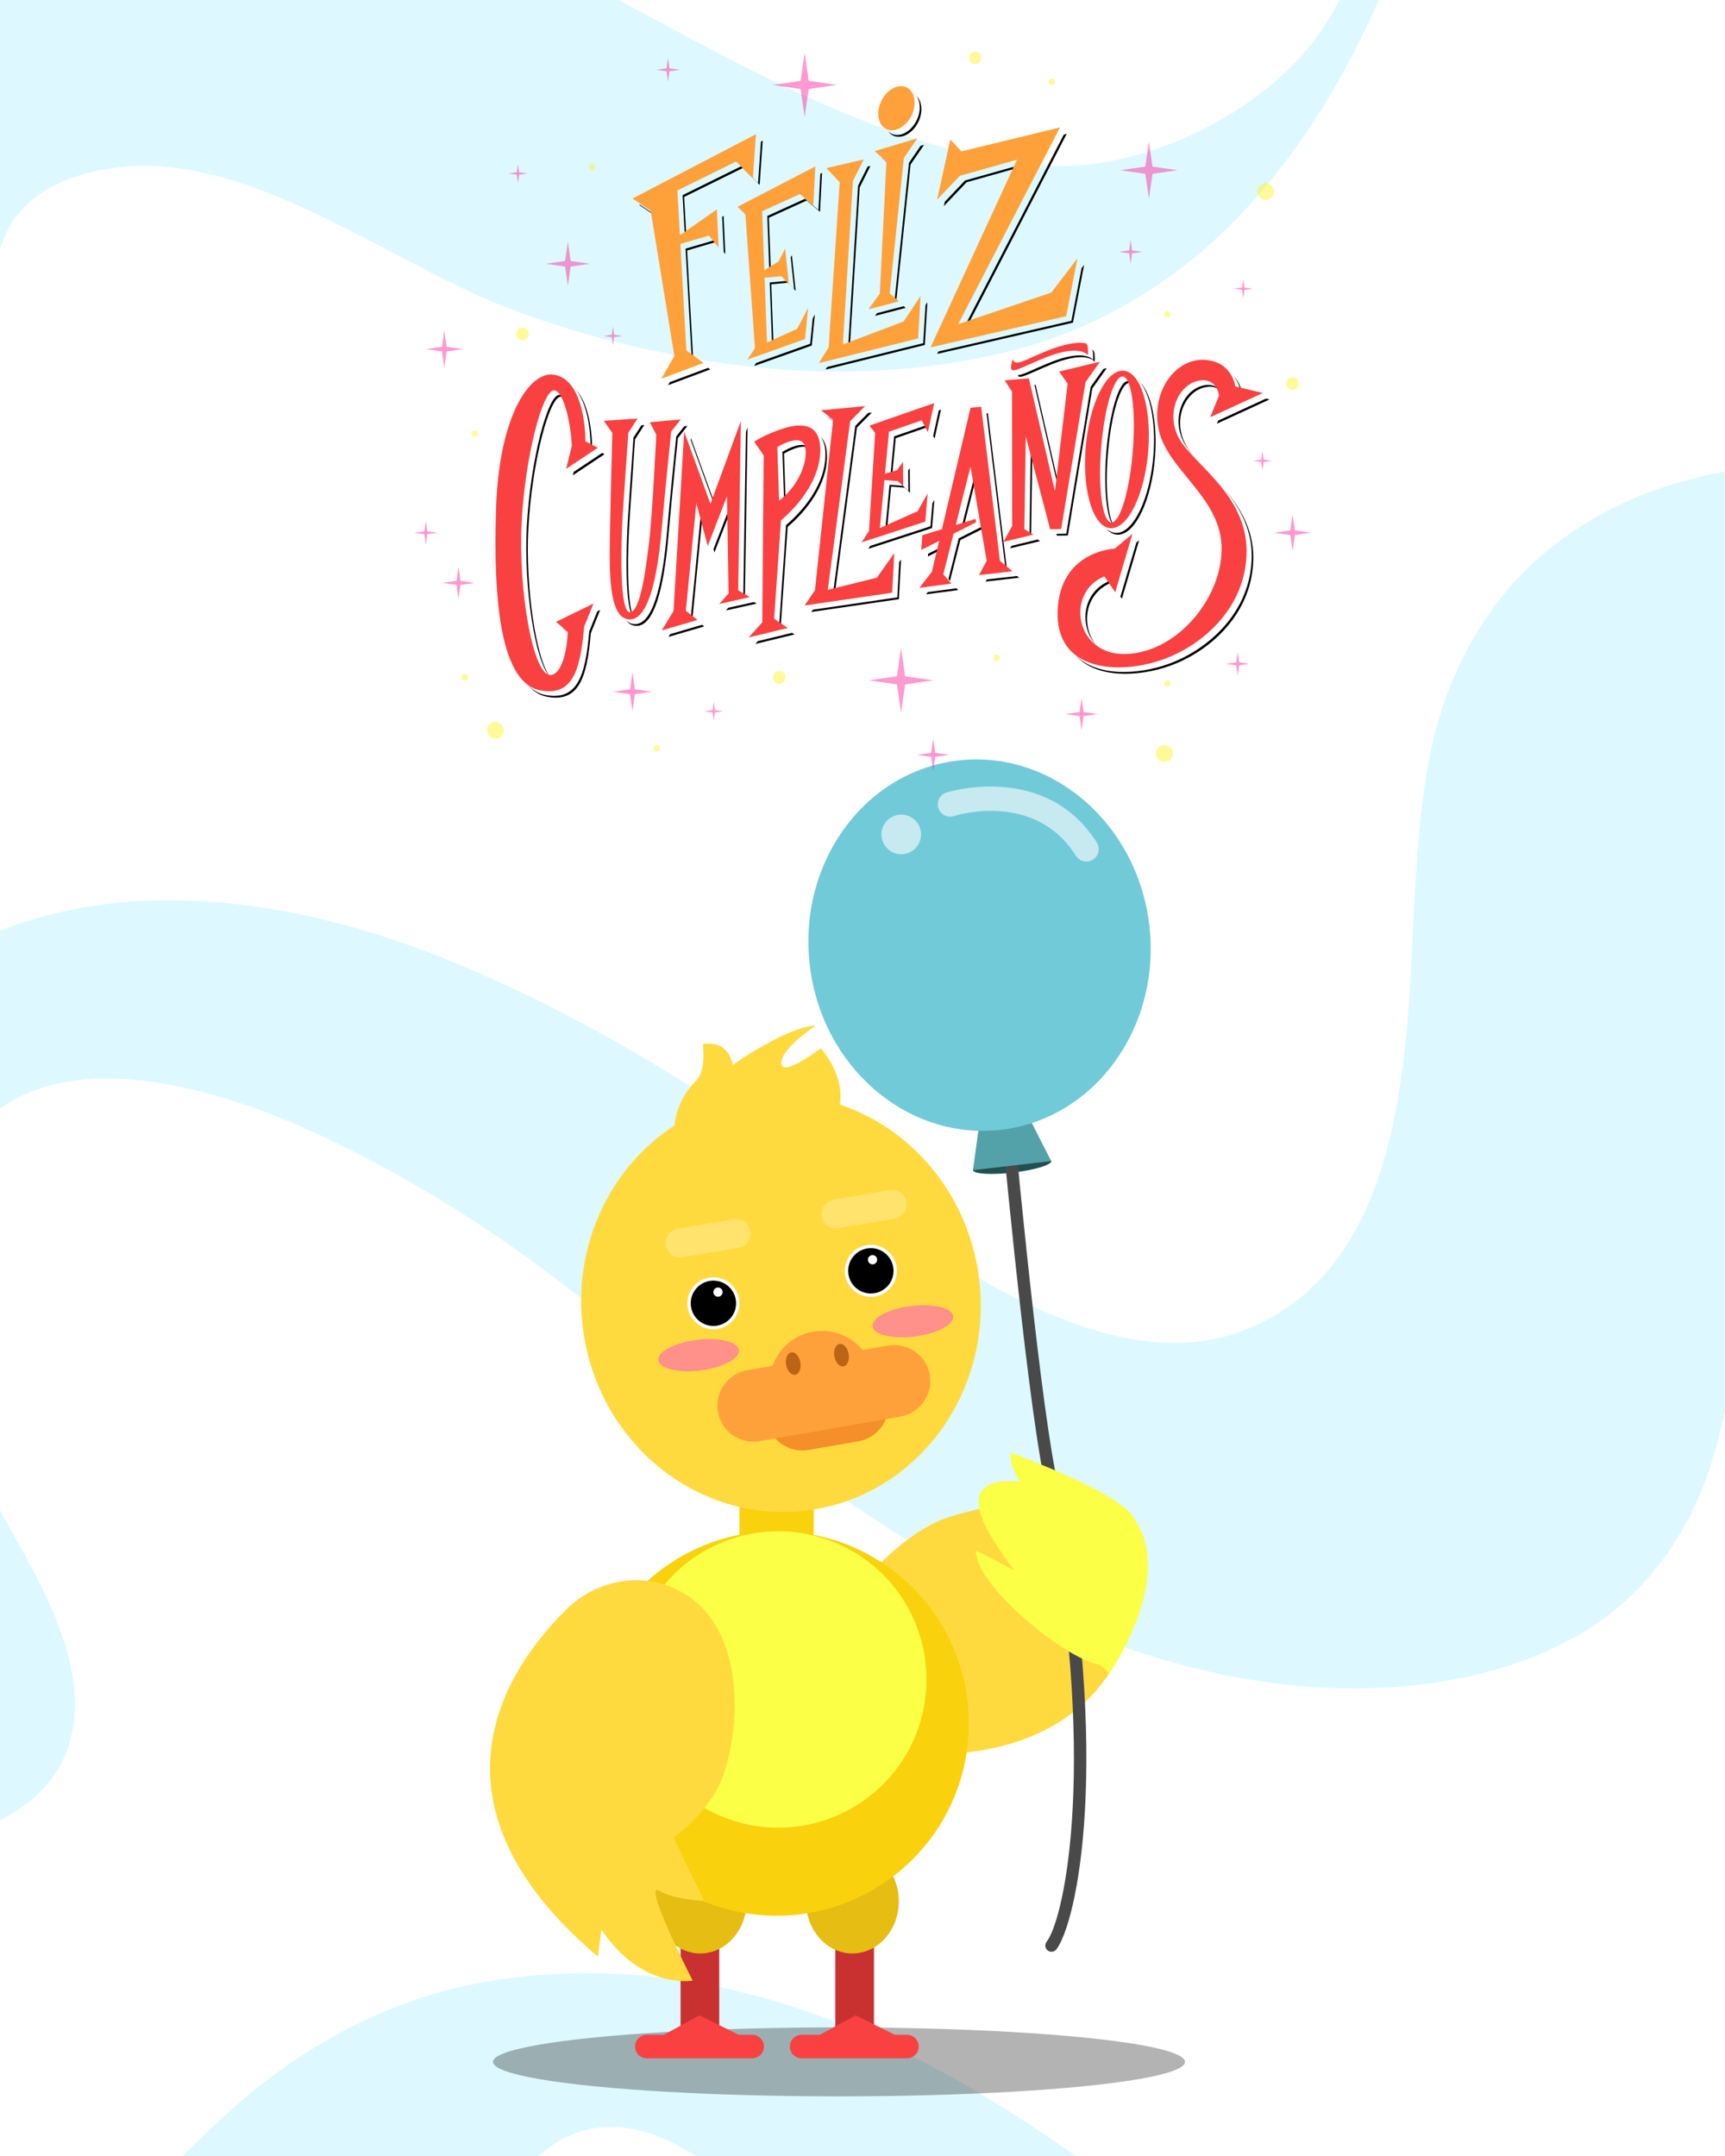 <svg id="eLSNi1DPEHO1" xmlns="http://www.w3.org/2000/svg" xmlns:xlink="http://www.w3.org/1999/xlink" viewBox="0 0 440 550" shape-rendering="geometricPrecision" text-rendering="geometricPrecision" project-id="eaba0d397c274a4787be007392fef580" export-id="329590007d324f6c9804687d98b6f0e5" cached="false">
<rect x="0" y="0" width="440" height="550" fill="#333333" stroke="none"/>
<style><![CDATA[
#eLSNi1DPEHO13_tr {animation: eLSNi1DPEHO13_tr__tr 8000ms linear infinite normal forwards}@keyframes eLSNi1DPEHO13_tr__tr { 0% {transform: translate(236.22px,428.438px) rotate(-6.634deg)} 50% {transform: translate(236.22px,428.438px) rotate(10.506deg)} 100% {transform: translate(236.22px,428.438px) rotate(-6.634deg)}}
]]></style>
<defs><rect id="eLSNi1DPEHO2" width="440" height="550" rx="0" ry="0"/></defs><g><g clip-path="url(#eLSNi1DPEHO232)"><rect width="440" height="550" rx="0" ry="0" fill="#fff"/><g opacity="0.3"><path d="M132.23,556.35c2.04-3.02,4.41-5.78,7.24-8.05c6.22-5,14.31-6.76,22.08-5.15c9.2,1.92,17.44,7.36,24.65,13.17.01.01.02.02.04.03h96.97c-7.89-5.81-15.92-11.41-24.18-16.69-20-12.78-41.42-23.66-64.36-30.04-23.44-6.52-48.54-8.23-72.53-3.73-21.98,4.13-41.89,14.46-59,28.73-8.02,6.68-15.41,14.03-22.44,21.73h91.53Z" fill="#8deaff"/><path d="M-6.28,125.58c3.57-13.21,3.8-27.61,4-41c.14-8.89.2-18.57,4.6-26.57c4.95-9,14.94-13.14,24.63-14.84c23.83-4.18,47.63,8.09,68.14,18.65c11.13,5.74,22.15,11.95,33.84,16.51c13.66,5.33,28.03,9.26,42.4,12.1c29.18,5.78,59.38,6.29,88.27-1.39c21.85-5.81,41.29-17.93,56.82-34.28c16.67-17.55,28.78-38.68,38.01-61.12h-10.26c-.08.25-.16.51-.25.76-6.6,18.95-23.84,32.93-41.72,40.77-8.88,3.89-18.44,6.53-28.15,7.05-11.6.62-23.53-1.85-34.64-4.97-25.95-7.31-49.98-20.24-73.61-32.95-6.61-3.56-13.22-7.15-19.87-10.64h-152.21v131.92Z" fill="#8deaff"/><g><g><path d="M-6.28,288.27c2.78-2.95,5.93-5.5,9.41-7.46c12.72-7.13,28.19-6.57,42.05-3.73c17.36,3.56,33.93,10.8,49.54,19.03c14.64,7.72,28.73,16.59,42.07,26.39c16.68,12.25,32.38,25.83,48.85,38.36c41.38,31.49,88.1,62.44,140.96,68.73c24.39,2.9,51.35.55,73.39-11.01c16.81-8.82,28.67-23.53,35.13-41.25c6.49-17.77,8.17-36.96,9.06-55.72.84-17.5,1.3-35,2.09-52.5v-149.83c-7.81,1.06-15.53,2.78-22.99,5.35-15.18,5.22-29.01,14.08-39.32,26.48-10.61,12.77-17.13,28.63-19.88,44.93-5.21,30.81-2.2,62.53-9.3,93.11-3.14,13.53-8.44,27.01-18.12,37.24-9.78,10.33-23.09,16.31-37.35,16.19-15.51-.14-30.51-6.25-44.02-13.41-15.03-7.96-28.96-17.79-42.79-27.63-31.38-22.32-64.69-43.41-100.61-57.6-37.01-14.62-81.08-21.4-118.15-3.75v48.08h-.02Z" fill="#8deaff"/><path d="M18.93,438.36c1.69-18.97-10.5-37.55-19.13-53.5-1.6-2.96-3.26-5.99-4.89-9.08v90.78c12.45-4.59,22.73-13.6,24.02-28.2Z" fill="#8deaff"/></g></g></g><g id="eLSNi1DPEHO13_tr" transform="translate(236.22,428.438) rotate(-6.634)"><g transform="translate(-236.22,-428.438)"><g><ellipse rx="10.05" ry="1.8" transform="translate(273.16 300.75)" fill="#224f51"/></g><g><g><path d="M292.48,401.67c-12.31,0-24.28-15.54-24.28-15.54s-15.45.03-23.82,2.42c-13.69,3.91-49.07,28.99-20,56.89c0,0,61.76,18.97,70.97-43.87-1.42.18-1.43.1-2.87.1Z" fill="#ffda3e"/></g></g><g><path d="M260.15,501.14c-.4,0-.8-.15-1.11-.45-.62-.61-.63-1.61-.02-2.23c5.28-5.37,18.73-44.82,12.96-117.84-1.98-25.09-.18-95.67-.16-96.38.02-.87.75-1.6,1.62-1.54.87.02,1.56.75,1.54,1.62-.02.71-1.82,71.12.15,96.05c5.92,75.01-8.09,114.43-13.86,120.3-.31.31-.71.47-1.12.47Z" fill="#494949"/></g><g><polygon points="268.15,281.12 263.11,300.76 283.2,300.76 275.89,281.12" fill="#53a2aa"/></g><g><ellipse rx="43.6" ry="47.42" transform="translate(271.4 243.94)" fill="#71cad8"/></g><g opacity="0.6"><path d="M259.89,213.58c0,2.79-2.27,5.06-5.06,5.06s-5.06-2.27-5.06-5.06s2.27-5.06,5.06-5.06s5.06,2.26,5.06,5.06Z" fill="#fff"/></g><g opacity="0.6"><path d="M301.3,225.92c-1.18,0-2.3-.66-2.85-1.79-8.46-17.61-28.87-13.82-29.73-13.65-1.7.34-3.37-.77-3.71-2.48s.76-3.36,2.47-3.71c.26-.05,26.06-4.96,36.66,17.11.75,1.57.09,3.46-1.48,4.21-.43.21-.9.31-1.36.31Z" fill="#fff"/></g><g><path d="M275.17,384.1c0,0-26.72-12.09-19.1,7.95c6.05,15.9,26.73,40.25,26.73,40.25s10.78-12.08,12.79-24.89-4.61-21.47-20.42-23.31Z" fill="#fbff45"/></g><g><path d="M275.79,390.28c0,0-12.83-6.83-11.51-16.82c0,0,42.57,21.06,25.86,24.51-5.44,1.12-14.35-7.69-14.35-7.69Z" fill="#fbff45"/></g><g><path d="M252.64,397.25c0,0,45.7,29.08,29,32.53-5.44,1.12-30.31-22.54-29-32.53Z" fill="#fbff45"/></g></g></g><rect width="440" height="550" rx="0" ry="0" fill="none"/><ellipse rx="88.26" ry="8.8" transform="translate(214 525.99)" opacity="0.3"/><g><g><rect width="9.87" height="39.08" rx="0" ry="0" transform="translate(173.59 479.59)" fill="#c93131"/></g><g><rect width="9.87" height="39.08" rx="0" ry="0" transform="translate(213.06 479.59)" fill="#c93131"/></g><g><ellipse rx="11.84" ry="13.31" transform="translate(217.42 485.02)" fill="#e5bd13"/></g><g><ellipse rx="11.84" ry="13.31" transform="translate(178.62 485.02)" fill="#e5bd13"/></g><g><rect width="18.95" height="22.5" rx="0" ry="0" transform="translate(188.61 379.36)" fill="#f9d10d"/></g><g><g><ellipse rx="50.94" ry="53.27" transform="matrix(.992-.124 0.124 0.992 199.211 332.474)" fill="#ffda3e"/></g></g><g><g><g><g><path d="M188.13,331.71c.43,3.41-1.99,6.51-5.4,6.94s-6.51-1.99-6.94-5.4s1.99-6.51,5.4-6.94s6.51,1.99,6.94,5.4Z"/></g></g><g><g><path d="M182.79,339.07c-3.63.45-6.96-2.13-7.41-5.77-.45-3.63,2.13-6.96,5.77-7.41c3.63-.45,6.96,2.13,7.41,5.77.45,3.63-2.14,6.95-5.77,7.41Zm-1.54-12.34c-3.17.4-5.42,3.29-5.02,6.46s3.29,5.42,6.46,5.02s5.42-3.29,5.02-6.46c-.4-3.16-3.3-5.41-6.46-5.02Z" fill="#fff"/></g></g></g><g><g><g><path d="M184.31,329.47c.08.65-.38,1.23-1.02,1.32-.65.08-1.23-.38-1.32-1.02-.08-.65.38-1.23,1.02-1.32.65-.08,1.24.38,1.32,1.02Z" fill="#fff"/></g></g></g></g><g><g><g><g><path d="M228.29,323.42c.43,3.41-1.99,6.51-5.4,6.94s-6.51-1.99-6.94-5.4s1.99-6.51,5.4-6.94c3.41-.42,6.52,1.99,6.94,5.4Z"/></g></g><g><g><path d="M222.95,330.78c-3.63.45-6.96-2.13-7.41-5.77-.45-3.63,2.13-6.96,5.77-7.41c3.63-.45,6.96,2.13,7.41,5.77.45,3.63-2.14,6.96-5.77,7.41Zm-1.54-12.33c-3.17.4-5.42,3.29-5.02,6.46s3.29,5.42,6.46,5.02s5.42-3.29,5.02-6.46c-.4-3.16-3.3-5.42-6.46-5.02Z" fill="#fff"/></g></g></g><g><g><g><path d="M223.73,321.21c.08.65-.38,1.24-1.02,1.32s-1.23-.38-1.32-1.02c-.08-.65.38-1.24,1.02-1.32.66-.09,1.24.37,1.32,1.02Z" fill="#fff"/></g></g></g></g><g><g><path d="M188.46,344.42c.27,2.15-4.11,4.46-9.78,5.17s-10.49-.46-10.75-2.6c-.27-2.15,4.11-4.46,9.78-5.17s10.48.45,10.75,2.6Z" fill="#ff908a"/></g></g><g><g><path d="M243.12,335.77c.27,2.15-4.11,4.46-9.78,5.17s-10.49-.46-10.75-2.6c-.27-2.15,4.11-4.46,9.78-5.17c5.66-.72,10.48.45,10.75,2.6Z" fill="#ff908a"/></g></g><g><g><path d="M218.97,367.67l-12.75,2.22c-5,.87-9.76-2.47-10.63-7.47v0c-.87-5,2.47-9.76,7.47-10.63l12.75-2.22c5-.87,9.76,2.47,10.63,7.47v0c.88,5-2.47,9.76-7.47,10.63Z" fill="#f48f2a"/></g><g><path d="M229.68,361.37l-35.92,6.27c-5,.87-9.76-2.47-10.63-7.47v0c-.87-5,2.47-9.76,7.47-10.63l35.92-6.27c5-.87,9.76,2.47,10.63,7.47v0c.88,5-2.47,9.76-7.47,10.63Z" fill="#ffa13b"/></g><g><path d="M223.83,355.84l-26.44,4.61-.91-5.2c-1.27-7.3,3.61-14.25,10.91-15.53v0c7.3-1.27,14.25,3.61,15.53,10.91l.91,5.21Z" fill="#ffa13b"/></g><g><path d="M204.15,347.53c.28,1.58-.31,3-1.32,3.18-1,.17-2.04-.96-2.31-2.54-.28-1.58.31-3,1.32-3.18c1-.18,2.04.96,2.31,2.54Z" fill="#bc6415"/></g><g><path d="M216.46,345.38c.28,1.58-.31,3-1.32,3.18-1,.18-2.04-.96-2.31-2.54-.28-1.58.31-3,1.32-3.18c1-.17,2.03.96,2.31,2.54Z" fill="#bc6415"/></g></g><g><path d="M188.39,318.32l-14.31,2.41c-2.02.34-3.92-1.02-4.26-3.03v0c-.34-2.02,1.02-3.92,3.03-4.26l14.31-2.41c2.02-.34,3.92,1.02,4.26,3.03v0c.35,2.01-1.01,3.92-3.03,4.26Z" fill="#ffe36c"/></g><g><path d="M228.16,310.9l-14.31,2.41c-2.02.34-3.92-1.02-4.26-3.03v0c-.34-2.02,1.02-3.92,3.03-4.26l14.31-2.41c2.02-.34,3.92,1.02,4.26,3.03v0c.34,2.01-1.01,3.92-3.03,4.26Z" fill="#ffe36c"/></g><g><path d="M179.24,292.28c-3.6-5.05-2.6-14.36,10.98-22.85c13.59-8.48,17.79-7.72,17.79-7.72s-8.69,5.6-8.71,9.48s10.06-3.77,10.06-3.77s10.96,11.86.53,22.04c-10.42,10.18-26.24,9-30.65,2.82Z" fill="#ffda3e"/></g><g><path d="M187.09,276.3c0,0,1.54-11.33-7.84-9.96c0,0,1.04,6.73-1.79,9.47-5.53,5.35-8.25,16.05-1.37,20.96s11-20.47,11-20.47Z" fill="#ffda3e"/></g><g><ellipse rx="49.06" ry="49.06" transform="matrix(.187-.982 0.982 0.187 198.08 439.661)" fill="#f9d10d"/></g><g><ellipse rx="37.81" ry="37.81" transform="matrix(.365-.931 0.931 0.365 198.522 428.438)" fill="#fbff45"/></g><g><path d="M191.86,525.08h-26.87c-1.66,0-3-1.34-3-3v0c0-1.66,1.34-3,3-3h26.87c1.66,0,3,1.34,3,3v0c0,1.65-1.34,3-3,3Z" fill="#f94141"/></g><g><path d="M231.34,525.08h-26.87c-1.66,0-3-1.34-3-3v0c0-1.66,1.34-3,3-3h26.87c1.66,0,3,1.34,3,3v0c0,1.65-1.34,3-3,3Z" fill="#f94141"/></g><g><polygon points="178.43,514.12 190.96,520.34 166.98,520.34" fill="#f94141"/></g><g><polygon points="218.25,514.12 230.78,520.34 206.8,520.34" fill="#f94141"/></g><g><g><path d="M183.57,455.11c-3.67,7.9-11.76,13.72-11.76,13.72l7.79,16.08c0,0-7.45-.2-11.41-2.56-4.62-2.76,8.48,22.9,8.48,22.9s-12.93,2.43-23.25-12.99l-.94,6.87c-46.64-39.54-23.05-73.72-8.06-88.53c7.42-7.33,18.65-9.71,28.04-5.19c19.58,9.41,15.93,39.32,11.11,49.7Z" fill="#ffda3e"/></g></g></g><g><polygon points="144.85,61.66 145.56,66.58 150.48,67.29 145.56,68 144.85,72.92 144.13,68 139.21,67.29 144.13,66.58" opacity="0.4" fill="#ff008c"/><polygon points="275.88,178.05 276.4,181.64 280,182.17 276.4,182.69 275.88,186.29 275.36,182.69 271.76,182.17 275.36,181.64" opacity="0.4" fill="#ff008c"/><polygon points="238.03,188.44 238.56,192.04 242.15,192.57 238.56,193.09 238.03,196.69 237.51,193.09 233.91,192.57 237.51,192.04" opacity="0.4" fill="#ff008c"/><polygon points="116.95,144.57 117.47,148.17 121.07,148.69 117.47,149.21 116.95,152.81 116.43,149.21 112.83,148.69 116.43,148.17" opacity="0.4" fill="#ff008c"/><polygon points="161.33,171.47 161.96,175.83 166.31,176.46 161.96,177.09 161.33,181.44 160.7,177.09 156.34,176.46 160.7,175.83" opacity="0.4" fill="#ff008c"/><polygon points="288.39,61.23 288.77,63.88 291.42,64.26 288.77,64.64 288.39,67.29 288.01,64.64 285.36,64.26 288.01,63.88" opacity="0.4" fill="#ff008c"/><polygon points="322.03,115.12 322.34,117.24 324.46,117.55 322.34,117.86 322.03,119.98 321.72,117.86 319.59,117.55 321.72,117.24" opacity="0.4" fill="#ff008c"/><polygon points="317.11,71.21 317.42,73.33 319.54,73.64 317.42,73.95 317.11,76.07 316.8,73.95 314.68,73.64 316.8,73.33" opacity="0.4" fill="#ff008c"/><polygon points="182.06,179.01 182.36,181.13 184.49,181.44 182.36,181.75 182.06,183.88 181.75,181.75 179.62,181.44 181.75,181.13" opacity="0.4" fill="#ff008c"/><polygon points="329.7,131.19 330.3,135.31 334.41,135.9 330.3,136.5 329.7,140.61 329.11,136.5 324.99,135.9 329.11,135.31" opacity="0.4" fill="#ff008c"/><polygon points="113.33,84.35 113.93,88.47 118.04,89.06 113.93,89.66 113.33,93.77 112.73,89.66 108.62,89.06 112.73,88.47" opacity="0.4" fill="#ff008c"/><polygon points="156.34,83.27 156.65,85.39 158.78,85.7 156.65,86.01 156.34,88.13 156.04,86.01 153.91,85.7 156.04,85.39" opacity="0.4" fill="#ff008c"/><polygon points="132.12,41.82 132.43,43.95 134.55,44.26 132.43,44.56 132.12,46.69 131.81,44.56 129.69,44.26 131.81,43.95" opacity="0.4" fill="#ff008c"/><polygon points="315.7,166.32 316.08,168.96 318.73,169.35 316.08,169.73 315.7,172.38 315.31,169.73 312.67,169.35 315.31,168.96" opacity="0.4" fill="#ff008c"/><polygon points="108.62,132.87 109,135.52 111.65,135.9 109,136.29 108.62,138.93 108.23,136.29 105.59,135.9 108.23,135.52" opacity="0.4" fill="#ff008c"/><polygon points="170.39,14.78 170.78,17.43 173.43,17.81 170.78,18.19 170.39,20.84 170.01,18.19 167.36,17.81 170.01,17.43" opacity="0.4" fill="#ff008c"/><polygon points="229.83,165.35 230.87,172.52 238.04,173.56 230.87,174.6 229.83,181.77 228.79,174.6 221.62,173.56 228.79,172.52" opacity="0.4" fill="#ff008c"/><polygon points="293.06,36.12 293.98,42.5 300.35,43.42 293.98,44.34 293.06,50.72 292.13,44.34 285.76,43.42 292.13,42.5" opacity="0.4" fill="#ff008c"/><polygon points="205.24,13.45 206.28,20.62 213.45,21.66 206.28,22.7 205.24,29.87 204.2,22.7 197.03,21.66 204.2,20.62" opacity="0.4" fill="#ff008c"/><circle r="0.81" transform="translate(297.81 80.2)" opacity="0.4" fill="#fff200"/><path d="M255.01,167.79c0,.45-.36.81-.81.81s-.81-.36-.81-.81.36-.81.81-.81c.44,0,.81.36.81.81Z" opacity="0.4" fill="#fff200"/><circle r="0.81" transform="translate(121.07 110.64)" opacity="0.4" fill="#fff200"/><circle r="0.81" transform="translate(167.51 190.88)" opacity="0.4" fill="#fff200"/><circle r="0.81" transform="translate(118.55 172.8)" opacity="0.4" fill="#fff200"/><circle r="0.81" transform="translate(151.03 42.61)" opacity="0.4" fill="#fff200"/><circle r="0.81" transform="translate(297.81 174.37)" opacity="0.4" fill="#fff200"/><circle r="0.81" transform="translate(268.27 20.85)" opacity="0.4" fill="#fff200"/><circle r="1.62" transform="translate(248.71 14.78)" opacity="0.4" fill="#fff200"/><circle r="1.62" transform="translate(198.77 172.8)" opacity="0.4" fill="#fff200"/><circle r="2.16" transform="translate(297.01 192.23)" opacity="0.4" fill="#fff200"/><path d="M324.99,48.85c0,1.19-.97,2.16-2.16,2.16s-2.16-.97-2.16-2.16.97-2.16,2.16-2.16s2.16.96,2.16,2.16Z" opacity="0.4" fill="#fff200"/><path d="M128.53,186.29c0,1.19-.97,2.16-2.16,2.16s-2.16-.97-2.16-2.16.97-2.16,2.16-2.16s2.16.97,2.16,2.16Z" opacity="0.4" fill="#fff200"/><circle r="1.62" transform="translate(329.7 97.85)" opacity="0.4" fill="#fff200"/><circle r="1.62" transform="translate(133.3 85.17)" opacity="0.4" fill="#fff200"/><g><g><polygon points="256.75,144.57 251.98,105.42 251.64,105.45 256.37,144.25"/><polygon points="245.72,83.9 246.49,83.64 272.08,34.16 271.35,34.33"/><polygon points="246.14,46.05 241,51.46 240.75,52.59 246.54,46.5 260.42,42.59 260.72,41.94"/><polygon points="190.26,110.21 189.6,151.79 190.01,152.02 190.69,109.05"/><polygon points="270.39,126.5 270.49,125.65 264.15,98.17 263.86,98.19"/><path d="M278.8,91.85c0,0-1.18-2.04-6.65-.78-5.15,1.19-11.11,4.82-12.52,4.59.03.15.09.28.19.37.87.78,7.27-3.24,12.73-4.5s6.65.78,6.65.78.27-2.86-.57-3.08c.34.86.17,2.62.17,2.62Z"/><polygon points="235.49,87.55 210.98,93.62 210.57,94.28 235.89,88 236.55,77.13 236.08,77.83"/><path d="M234.47,28.78c-.63,3.11-3.16,5.65-5.64,5.66-.89,0-1.65-.32-2.23-.88.61.83,1.52,1.34,2.64,1.33c2.48-.01,5.01-2.55,5.64-5.66.41-2-.07-3.74-1.11-4.74.74,1.04,1.05,2.57.7,4.29Z"/><polygon points="231.86,41.53 228.25,76.02 228.66,76.38 232.26,41.98 235.71,36.94 234.81,37.21"/><polygon points="238.33,127.52 237.82,128.43 237.34,134.26 221.96,139.27 221.48,140.01 237.74,134.71"/><polygon points="218.88,47.36 216.31,89.06 216.75,88.9 219.28,47.81 222.02,42.33 221.31,42.49"/><polygon points="215.5,47.68 212.51,44.54 212.49,44.54 215.5,47.71" fill="#ff008c"/><polygon points="227.41,42.33 224.88,40.18 224.79,40.2 227.4,42.44" fill="#ff008c"/><polygon points="230.51,78.11 223.7,79.89 223.19,80.58 231,78.54"/><polygon points="273.28,81.85 239.35,89.67 239.07,90.28 273.68,82.31 276.53,67.57 275.88,68.42"/><path d="M316.39,99.75l.33.08c-.16-.75-.66-2.48-2.06-3.96c1.5,1.84,1.73,3.88,1.73,3.88Z"/><polygon points="262.61,136.16 263.01,136.41 263.34,113.97 262.96,112.49"/><path d="M279.7,164.69c-4.11-4.93-3.08-13.23,3.63-15.99l-.33-.49c-6.99,2.82-7.89,11.61-3.3,16.48Z"/><path d="M294.22,116.03c-.85,11.1-5.12,20.02-9.53,19.92-.97-.02-1.88-.48-2.68-1.3.9,1.1,1.94,1.73,3.08,1.75c4.42.09,8.69-8.83,9.53-19.92.66-8.65-.95-16.07-3.79-18.97c2.59,3.17,4.02,10.28,3.39,18.52Z"/><polygon points="285.79,152.19 286.17,152.73 290.56,137.82 289.85,138.41"/><path d="M287.64,97.24c-2.24-.05-4.7,8.25-5.48,18.53-.71,9.24.18,16.93,1.99,18.43-1.54-2.24-2.24-9.45-1.59-17.98.78-10.28,3.24-18.57,5.48-18.53.23,0,.44.1.65.27-.32-.46-.67-.71-1.05-.72Z"/><path d="M307.36,98.26c-5.57.86-8.91,8.61-5.15,15.03.62,1.06,1.51,2.17,2.56,3.33-.87-1-1.62-1.95-2.16-2.88-3.77-6.42-.42-14.17,5.15-15.03c1.66-.26,2.76.23,3.49.93-.71-.92-1.9-1.69-3.89-1.38Z"/><polygon points="228.07,111.32 227.06,122.02 227.51,121.89 228.47,111.78 236.68,108.93 236.41,108.43"/><polygon points="245.11,135.12 245.67,134.95 249.07,121.5 248.86,120.29"/><polygon points="236.69,141.95 240.69,139.93 240.87,139.19 236.74,141.26"/><polygon points="227.3,124.12 230.75,124.4 232.1,125.71 232.05,119.45 231.65,120.01 231.7,125.26 230.35,123.94 226.9,123.67 225.74,135.91 226.2,135.7"/><polygon points="238.03,111.21 238.39,111.88 240.01,104.48 239.47,104.67"/><polygon points="218.57,109.1 222.38,105.25 221.44,105.34 218.17,108.64 212.45,151.66 212.93,151.55"/><polygon points="211.29,106.3 211.13,106.32 213.8,108.4 213.81,108.27" fill="#ff008c"/><polygon points="322.92,101.68 310.72,107.3 310.39,108.09 323.82,101.9"/><polygon points="186.75,127.79 182,140.06 182.23,140.94 186.77,129.22"/><polygon points="170.93,161.78 170.51,162.47 179.62,159.8 179.1,159.38"/><polygon points="192.31,153.59 185.76,155.05 185.17,155.73 192.99,153.98"/><path d="M172.91,111.76l2.44-3.1-.81.07-2.03,2.58c0,0-1.49,14.26-2.44,25.1-1.18,13.37-3.66,22.76-8.05,22.8-.94.01-1.71-.34-2.34-.97.7.91,1.6,1.43,2.75,1.42c4.39-.04,6.87-9.43,8.05-22.8.94-10.84,2.43-25.1,2.43-25.1Z"/><path d="M146.13,162.47c0-.04,0-.07,0-.11l-2.5-2.14-.08.04l2.58,2.21Z" fill="#ff008c"/><polygon points="193.3,163.56 192.67,164.27 202.66,161.85 202.05,161.44"/><polygon points="146.32,120.4 146.11,121.26 154.2,115.87 153.59,115.55"/><path d="M150.3,161.08c-.98,11.81-3.26,17.74-11.23,16.2-1.74-.34-3.23-1.25-4.52-2.65c1.37,1.65,3,2.73,4.92,3.1c7.97,1.54,10.25-4.39,11.23-16.2l2.39-5.93-.73.35-2.06,5.13Z"/><polygon points="258.01,139.25 257.66,139.88 265.3,138.04 264.66,137.64"/><polygon points="278.61,99.11 282.31,93.91 281.44,94.12 278.21,98.66 271.98,136.15 269.45,136.19 269.57,136.65 272.38,136.61"/><path d="M319.28,141.74c0,14.24-11.05,23.97-21.21,27.63-7.88,2.84-18.47,3.3-23.74-2.27c5.11,6.05,16.05,5.64,24.14,2.73c10.17-3.66,21.21-13.39,21.21-27.63c0-7.79-3.98-13.65-8.21-18.41c4.08,4.68,7.81,10.41,7.81,17.95Z"/><polygon points="250.24,134.13 250.27,134.44 244.55,137.33 241.92,147.71 243.98,150.07 236.66,151.04 236.22,151.61 244.39,150.53 242.32,148.16 244.95,137.78 250.67,134.9 250.58,134.02"/><polygon points="228.88,152.39 207.34,155.54 206.95,156.11 229.28,152.85 229.83,142.75 229.37,143.4"/><polygon points="251.71,147.82 251.42,148.36 259.96,147.38 259.43,146.94"/><path d="M209.33,111.45c.82,1.05,1.28,2.66,1.21,4.98-.18,6.64-4.81,13.08-10.03,17.52l-1.74,25.1.41.28l1.73-24.92c5.22-4.44,9.85-10.88,10.03-17.52.08-2.69-.54-4.42-1.61-5.44Z"/><polygon points="196.95,88.56 197.32,88.39 196.74,72.52 201.02,72.12 202.95,74.18 201.98,65.08 201.69,65.65 202.55,73.73 200.62,71.67 196.34,72.06"/><polygon points="191.44,55.92 191.43,55.83 189.87,54.38 189.82,54.4" fill="#ff008c"/><polygon points="184.2,55.32 184.61,64.3 185.01,64.8 184.57,55.06"/><polygon points="180.61,93.84 170.84,97.49 170.39,98.26 181.16,94.24"/><polygon points="167.28,54.97 163.2,52.21 163.04,52.29 167.31,55.17"/><polygon points="182.64,129.41 176.23,111.73 176.2,112.29 182.52,129.73"/><path d="M140.33,172.71c-3.66-4.69-6.31-23.1-5.57-37.68.88-17.17,5.46-34.27,8.38-33.83.28.04.56.2.83.45-.39-.52-.8-.84-1.23-.9-2.92-.44-7.5,16.66-8.38,33.83-.77,15.1,2.1,34.33,5.97,38.13Z"/><path d="M161.6,157.27c-1.8-2.98-1.54-17.07-.98-25.3.63-9.35,1.36-19.89,1.36-19.89l2.35-3.65-.72.05-2.03,3.15c0,0-.72,10.54-1.36,19.89-.6,8.79-.86,24.28,1.38,25.75Z"/><polygon points="176.38,90.56 176.77,90.85 175.27,63.89 182.53,61.76 182.16,61.3 174.87,63.43"/><polygon points="209.25,44.33 208.76,53.58 205.35,50.71 195.72,55.09 196.27,70.11 196.65,69.88 196.12,55.54 205.75,51.16 209.16,54.03 209.68,44.1"/><polygon points="193.36,46.71 189.07,42.4 174.11,49.79 174.74,61.19 175.1,60.94 174.51,50.24 189.47,42.86 193.76,47.16 194.55,35.88 194.1,36.12"/><path d="M151.03,113.96c-.01-1.55-.25-10.42-4.17-14.62c3.9,4.8,3.77,14.41,3.77,14.41l.4.21Z"/><polygon points="178.93,129.54 176.25,157.01 176.67,157.33 179.25,130.76"/><path d="M200.42,128.62l-.44-12.9c0,0,4.51-2.79,6.36-1.34-.01-.02-.02-.03-.03-.05-1.51-2.31-6.73.93-6.73.93l.46,13.65c.14-.09.26-.19.38-.29Z"/><polygon points="207.85,80.2 207.3,81.25 206.66,87.69 192.88,92.59 192.36,93.37 207.06,88.15"/></g><g><g><polygon points="187.76,41.21 192.04,45.51 192.83,34.23 161.33,50.64 165.97,53.77 172.01,90.82 168.68,96.61 179.44,92.59 175.07,89.36 173.55,62.24 180.84,60.1 183.29,63.15 182.86,53.41 173.43,59.99 172.79,48.59" fill="#ffa13b"/><polygon points="190.12,54.64 192.57,88.82 190.64,91.72 205.35,86.5 206.13,78.55 203.33,83.89 195.63,87.36 195.03,70.86 199.31,70.47 201.23,72.53 200.27,63.43 198.61,66.68 194.96,68.92 194.41,53.89 204.03,49.51 207.45,52.38 207.97,42.45 188.11,52.75" fill="#ffa13b"/><polygon points="215,87.87 217.56,46.16 220.31,40.68 210.77,42.89 214.18,46.48 211.36,88.62 208.86,92.63 234.18,86.35 234.83,75.48 230.49,82.01" fill="#ffa13b"/><polygon points="221.47,78.93 229.29,76.89 226.94,74.83 230.55,40.33 233.99,35.29 223.07,38.55 226.1,41.14 224.41,74.93" fill="#ffa13b"/><path d="M227.51,33.25c2.48-.01,5.01-2.55,5.64-5.66s-.86-5.63-3.35-5.61c-2.48.01-5.01,2.55-5.64,5.66s.87,5.62,3.35,5.61Z" fill="#ffa13b"/><polygon points="268.18,74.61 244.41,82.7 270.37,32.51 245.25,38.61 242.39,35.6 239.03,50.94 244.83,44.85 259.4,40.75 237.35,88.63 271.96,80.66 274.82,65.92" fill="#ffa13b"/></g><g><path d="M152.49,114.22l-3.17-1.66c0,0,.21-15.77-8.1-16.99-5.96-.88-13.92,10.17-14.7,34.19-.77,24.03,1.32,44.42,11.24,46.34c7.97,1.54,10.25-4.39,11.23-16.2l2.39-5.93-9.54,4.65l2.98,2.56c-.14,3.97-1.22,10.43-4.16,11-4.66.9-8.49-21.61-7.61-38.78s5.46-34.27,8.38-33.83c2.31.34,4.15,8.15,4.43,14.16l-1.47,5.89l8.1-5.4Z" fill="#f94141"/><path d="M173.64,107.01l-7.87.7l1.63,3.19c0,0-.99,20.45-1.81,27.18-.81,6.73-2.15,17.73-4.86,18.1-2.71.38-2.46-16.52-1.83-25.87s1.36-19.89,1.36-19.89l2.35-3.65-8.59.58l2.17,3.09c0,0-.45,16.65-.63,26.88s.01,20.73,5.15,20.69c4.39-.04,6.87-9.43,8.05-22.8.95-10.84,2.44-25.1,2.44-25.1l2.44-3.1Z" fill="#f94141"/><polygon points="191.27,152.33 188.29,150.59 188.98,107.4 181.21,128.54 174.52,110.08 171.8,155.86 168.79,160.82 177.91,158.15 174.94,155.81 177.61,128.34 180.52,139.29 185.43,126.59 185.84,151.38 183.45,154.08" fill="#f94141"/><path d="M209.23,115.24c.2-7.18-4.58-7.5-9.45-5.93-4.88,1.57-7.41,3.38-7.41,3.38l2.42,3.46-.35,42.6-3.48,3.87l9.98-2.42-3.48-2.35l1.74-25.1c5.22-4.43,9.85-10.87,10.03-17.51Zm-10.96-1.18c0,0,5.22-3.24,6.73-.93s-.12,9.93-6.27,14.59l-.46-13.66Z" fill="#f94141"/><polygon points="211.14,150.47 216.86,107.45 220.67,103.6 209.41,104.66 212.5,107.07 207.87,150.58 205.24,154.46 227.57,151.2 228.11,141.1 223.66,147.37" fill="#f94141"/><polygon points="219.77,138.36 236.02,133.06 236.62,125.87 234.07,130.4 224.43,134.71 225.59,122.47 229.03,122.74 230.39,124.06 230.33,117.8 228.81,119.95 225.74,120.83 226.76,110.13 235.1,107.23 236.67,110.23 238.3,102.83 221.77,108.57 223.23,110.44 221.66,135.44" fill="#f94141"/><polygon points="250.27,103.77 247.55,104.01 240.26,135 235.26,136.53 234.98,140.3 239.55,137.99 237.7,145.87 234.51,149.96 242.67,148.88 240.61,146.51 243.23,136.13 248.96,133.25 248.86,132.37 243.79,133.92 247.55,119.09 251.68,143.07 249.71,146.71 258.24,145.73 255.05,143.05" fill="#f94141"/><polygon points="267.86,135 270.67,134.96 276.9,97.46 280.59,92.26 270.17,94.78 272.32,97.89 269.08,125.3 262.44,96.52 256.26,97.02 258.13,99.91 258.18,134.16 255.95,138.23 263.58,136.39 261.29,134.97 261.64,111.3" fill="#f94141"/><path d="M283.37,134.75c4.42.1,8.69-8.83,9.53-19.92s-2.05-20.17-6.47-20.27c-4.42-.09-8.69,8.83-9.53,19.92-.84,11.1,2.06,20.18,6.47,20.27Zm-2.52-20.18c.78-10.28,3.24-18.57,5.48-18.53c2.24.05,3.43,8.42,2.64,18.7-.78,10.28-3.24,18.57-5.48,18.53-2.25-.05-3.43-8.42-2.64-18.7Z" fill="#f94141"/><path d="M306.04,97.06c4.39-.68,4.9,3.86,4.9,3.86l-2.26,5.52l13.43-6.18-7.03-1.7c0,0-.75-6.49-8.03-6.77-7.28-.29-13.68,8.25-11.42,18.13s15.34,16.81,15.94,29.08c.63,12.83-10.8,27.21-24.1,27.83-13.31.62-15.82-15.74-5.77-19.8l2.76,4.07l4.39-14.92-4.52,3.79c0,0-14.06.47-14.56,15.99s15.92,16.22,26.99,12.23c10.17-3.66,21.21-13.39,21.21-27.63s-13.31-22.03-17.07-28.45c-3.77-6.44-.42-14.18,5.14-15.05Z" fill="#f94141"/><path d="M270.84,89.87c5.46-1.26,6.65.78,6.65.78s.28-2.94-.6-3.09c-5.51-.94-14.34,4.19-16.53,4.77-2.19.59-1.95-.82-1.95-.82s-.96,2.27-.3,2.86c.87.78,7.26-3.24,12.73-4.5Z" fill="#f94141"/></g></g></g></g><clipPath id="eLSNi1DPEHO232"><use width="440" height="550" xlink:href="#eLSNi1DPEHO2"/></clipPath></g></g></svg>
